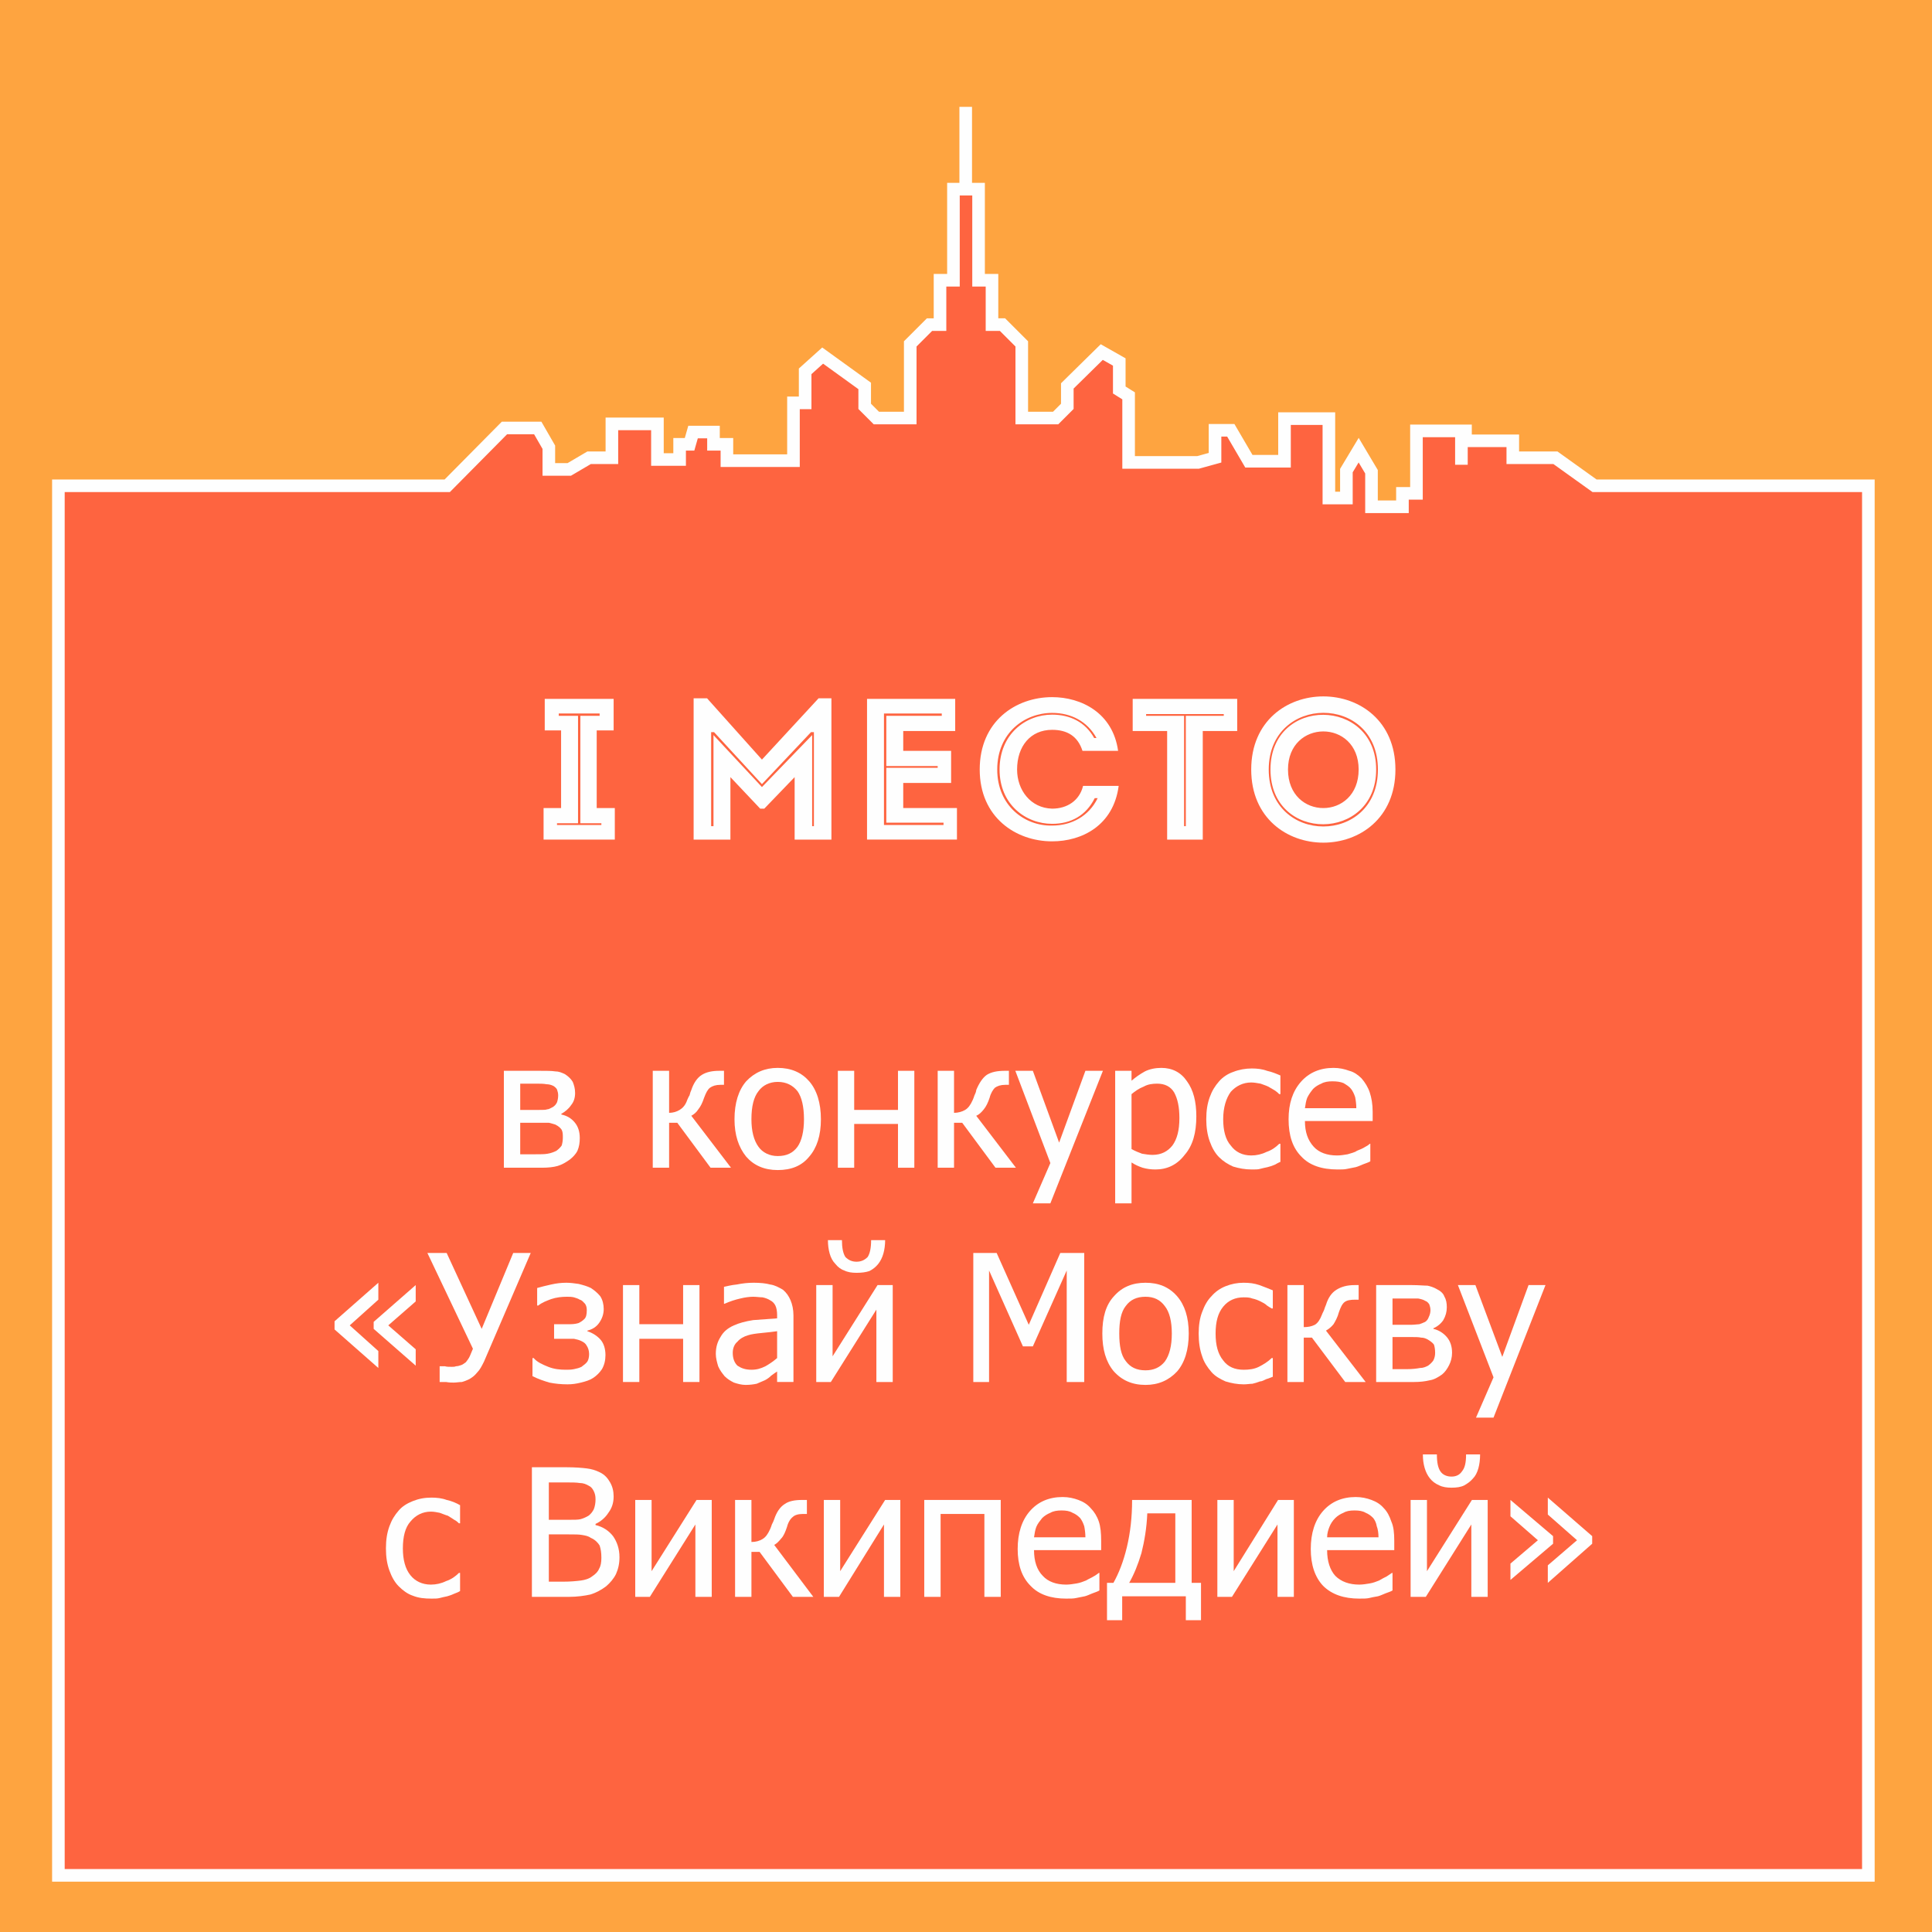 <?xml version="1.0" encoding="UTF-8"?>
<!DOCTYPE svg PUBLIC "-//W3C//DTD SVG 1.1//EN" "http://www.w3.org/Graphics/SVG/1.1/DTD/svg11.dtd">
<!-- Creator: CorelDRAW X7 -->
<svg xmlns="http://www.w3.org/2000/svg" xml:space="preserve" width="115mm" height="115mm" version="1.1" style="shape-rendering:geometricPrecision; text-rendering:geometricPrecision; image-rendering:optimizeQuality; fill-rule:evenodd; clip-rule:evenodd"
viewBox="0 0 3309 3309"
 xmlns:xlink="http://www.w3.org/1999/xlink">
 <defs>
  <style type="text/css">
   <![CDATA[
    .str0 {stroke:#FEFEFE;stroke-width:21.579}
    .fil3 {fill:none}
    .fil0 {fill:#FE6440}
    .fil2 {fill:#FEA440}
    .fil1 {fill:#FEFEFE;fill-rule:nonzero}
   ]]>
  </style>
 </defs>
 <g id="BMP">
  <rect class="fil0" width="3309" height="3309"/>
  <path class="fil1" d="M993 1949c0,8 -1,15 -4,22 -3,6 -8,11 -13,15 -7,5 -14,9 -21,11 -7,2 -16,3 -27,3l-65 0 0 -166 61 0c12,0 21,0 27,1 6,0 11,2 17,5 6,4 10,8 13,13 2,5 4,11 4,19 0,8 -2,15 -7,21 -4,6 -10,11 -17,15l1 1c9,2 16,6 22,13 6,7 9,16 9,27zm-37 -73c0,-4 -1,-7 -2,-10 -1,-2 -3,-4 -6,-6 -4,-2 -8,-3 -12,-3 -5,-1 -11,-1 -19,-1l-26 0 0 45 32 0c7,0 12,0 14,-1 3,0 6,-2 10,-4 3,-2 5,-4 7,-8 1,-3 2,-7 2,-12zm8 73c0,-6 0,-10 -2,-14 -2,-3 -5,-6 -11,-9 -3,-1 -7,-2 -11,-3 -4,0 -9,0 -16,0l-33 0 0 54 24 0c10,0 18,0 23,-1 6,-1 11,-3 15,-5 4,-3 7,-6 9,-9 1,-3 2,-8 2,-13z"/>
  <path id="1" class="fil1" d="M1252 2000l-35 0 -57 -77 -14 0 0 77 -28 0 0 -166 28 0 0 72c7,0 13,-2 18,-5 5,-3 10,-8 13,-17 1,-2 2,-5 4,-8 1,-4 2,-7 3,-9 4,-12 10,-21 18,-26 8,-5 18,-7 30,-7l8 0 0 24 -6 0c-8,0 -14,2 -18,5 -4,3 -7,9 -10,17 -3,9 -6,15 -10,20 -3,5 -8,9 -12,11l68 89z"/>
  <path id="2" class="fil1" d="M1406 1917c0,28 -7,49 -20,64 -13,16 -31,23 -54,23 -23,0 -41,-8 -54,-23 -13,-16 -20,-37 -20,-64 0,-28 7,-50 20,-65 14,-15 32,-23 54,-23 23,0 41,8 54,23 13,15 20,37 20,65zm-29 0c0,-22 -4,-38 -11,-48 -8,-10 -19,-16 -34,-16 -14,0 -26,6 -33,16 -8,10 -12,26 -12,48 0,20 4,36 12,47 7,10 19,16 33,16 15,0 26,-5 34,-16 7,-10 11,-26 11,-47z"/>
  <polygon id="3" class="fil1" points="1566,2000 1538,2000 1538,1925 1463,1925 1463,2000 1435,2000 1435,1834 1463,1834 1463,1901 1538,1901 1538,1834 1566,1834 "/>
  <path id="4" class="fil1" d="M1740 2000l-35 0 -57 -77 -14 0 0 77 -28 0 0 -166 28 0 0 72c7,0 14,-2 19,-5 5,-3 9,-8 13,-17 1,-2 2,-5 3,-8 2,-4 3,-7 3,-9 5,-12 11,-21 18,-26 8,-5 18,-7 31,-7l7 0 0 24 -6 0c-8,0 -14,2 -18,5 -3,3 -7,9 -9,17 -3,9 -6,15 -10,20 -4,5 -8,9 -13,11l68 89z"/>
  <polygon id="5" class="fil1" points="1889,1834 1799,2061 1769,2061 1799,1992 1739,1834 1769,1834 1814,1957 1859,1834 "/>
  <path id="6" class="fil1" d="M2049 1912c0,28 -6,50 -20,66 -13,17 -30,25 -50,25 -8,0 -15,-1 -22,-3 -6,-2 -13,-5 -19,-9l0 70 -28 0 0 -227 28 0 0 17c7,-6 14,-11 23,-16 8,-4 18,-6 28,-6 19,0 34,8 44,23 11,15 16,35 16,60zm-29 3c0,-19 -3,-33 -9,-44 -6,-10 -16,-15 -29,-15 -8,0 -16,1 -23,5 -8,3 -15,8 -21,13l0 94c7,4 13,6 18,8 6,1 12,2 18,2 15,0 26,-6 34,-16 8,-11 12,-26 12,-47z"/>
  <path id="7" class="fil1" d="M2144 2003c-12,0 -22,-2 -32,-5 -9,-4 -17,-9 -24,-16 -7,-7 -12,-16 -16,-27 -4,-11 -6,-24 -6,-38 0,-15 2,-27 6,-38 4,-11 9,-19 16,-27 6,-7 15,-13 24,-16 10,-4 21,-6 32,-6 9,0 18,1 26,4 9,2 16,5 23,8l0 32 -2 0c-2,-2 -4,-4 -7,-6 -3,-2 -7,-4 -12,-7 -4,-2 -8,-3 -13,-5 -6,-1 -11,-2 -16,-2 -14,0 -26,6 -35,16 -8,11 -13,27 -13,47 0,19 4,35 13,45 8,11 20,17 35,17 9,0 18,-2 26,-6 9,-3 16,-8 22,-14l2 0 0 31c-3,1 -6,3 -10,5 -5,2 -8,3 -12,4 -5,1 -9,2 -13,3 -3,1 -8,1 -14,1z"/>
  <path id="8" class="fil1" d="M2291 2003c-27,0 -48,-7 -62,-22 -15,-15 -22,-36 -22,-64 0,-27 7,-48 21,-64 14,-16 33,-24 56,-24 10,0 19,2 27,5 8,2 15,7 21,13 6,7 11,15 14,24 3,9 5,20 5,33l0 16 -116 0c0,19 5,33 15,44 9,10 23,15 40,15 6,0 12,-1 18,-2 6,-2 12,-3 16,-6 5,-2 10,-4 13,-6 4,-2 7,-4 9,-6l1 0 0 30c-3,2 -7,3 -12,5 -5,2 -9,4 -13,5 -5,1 -10,2 -15,3 -4,1 -10,1 -16,1zm32 -105c0,-7 -1,-14 -2,-19 -2,-6 -4,-10 -7,-14 -3,-4 -8,-7 -13,-10 -5,-2 -11,-3 -19,-3 -7,0 -14,1 -19,4 -5,2 -10,5 -14,9 -4,5 -7,9 -10,15 -2,5 -3,11 -4,18l88 0z"/>
  <path id="9" class="fil1" d="M712 2339l-72 -63 0 -12 72 -63 0 28 -47 41 47 41 0 28zm-64 4l-75 -66 0 -14 75 -66 0 29 -49 44 49 44 0 29z"/>
  <path id="10" class="fil1" d="M909 2146l-80 186c-4,8 -7,14 -12,19 -4,5 -8,8 -13,11 -4,2 -9,4 -13,5 -5,0 -9,1 -14,1 -3,0 -8,0 -13,-1 -6,0 -9,0 -11,0l0 -27 2 0c2,0 4,0 7,0 3,1 7,1 12,1 2,0 5,0 7,-1 3,0 6,-1 9,-2 3,-1 5,-3 8,-5 2,-3 5,-6 7,-11l5 -12 -78 -164 33 0 60 130 54 -130 30 0z"/>
  <path id="11" class="fil1" d="M1037 2321c0,9 -2,17 -6,24 -4,6 -9,11 -15,15 -6,4 -13,6 -21,8 -8,2 -15,3 -23,3 -11,0 -21,-1 -31,-3 -10,-3 -19,-6 -29,-11l0 -31 2 0c6,7 15,11 25,15 10,4 20,5 30,5 5,0 9,0 14,-1 5,-1 9,-2 13,-4 4,-3 8,-6 10,-9 2,-3 3,-8 3,-13 0,-6 -2,-11 -4,-14 -2,-4 -5,-6 -9,-8 -4,-2 -8,-3 -13,-4 -5,0 -10,0 -15,0l-19 0 0 -25 14 0c4,0 9,0 14,0 6,0 11,-1 14,-2 4,-2 7,-4 10,-7 3,-3 4,-8 4,-15 0,-5 -1,-8 -3,-11 -3,-3 -5,-6 -9,-7 -3,-2 -7,-3 -10,-4 -4,-1 -8,-1 -12,-1 -9,0 -18,1 -27,4 -8,3 -16,6 -22,11l-2 0 0 -30c7,-2 15,-4 24,-6 9,-2 17,-3 26,-3 7,0 14,1 21,2 8,2 15,4 21,7 6,4 11,8 16,14 4,6 6,14 6,22 0,9 -3,17 -8,24 -5,7 -12,11 -20,13l0 1c9,3 17,8 23,15 5,6 8,15 8,26z"/>
  <polygon id="12" class="fil1" points="1198,2367 1170,2367 1170,2293 1095,2293 1095,2367 1067,2367 1067,2201 1095,2201 1095,2268 1170,2268 1170,2201 1198,2201 "/>
  <path id="13" class="fil1" d="M1331 2326l0 -46c-7,1 -15,2 -26,3 -10,1 -18,2 -24,4 -7,2 -14,6 -18,11 -5,4 -8,11 -8,19 0,10 3,17 8,22 6,4 13,7 24,7 9,0 16,-2 24,-6 7,-4 13,-8 20,-14zm0 23c-3,2 -6,4 -10,7 -3,3 -7,6 -11,8 -5,2 -9,4 -14,6 -5,1 -11,2 -19,2 -7,0 -14,-2 -20,-4 -6,-3 -11,-6 -16,-11 -4,-5 -8,-10 -11,-17 -2,-7 -4,-14 -4,-21 0,-12 3,-21 8,-29 5,-9 12,-15 23,-20 9,-4 20,-7 33,-9 12,-1 26,-2 41,-3l0 -6c0,-6 -1,-12 -3,-16 -2,-4 -5,-7 -9,-9 -3,-2 -8,-4 -13,-5 -5,0 -10,-1 -16,-1 -6,0 -14,1 -22,3 -9,2 -18,5 -27,9l-1 0 0 -29c5,-1 12,-3 22,-4 10,-2 19,-3 29,-3 11,0 21,1 28,3 8,1 15,5 22,9 6,5 10,11 13,18 3,7 5,16 5,26l0 114 -28 0 0 -18z"/>
  <path id="14" class="fil1" d="M1529 2367l-28 0 0 -124 -78 124 -25 0 0 -166 28 0 0 122 77 -122 26 0 0 166zm-13 -243c0,8 -1,16 -3,23 -2,7 -5,13 -9,18 -4,5 -9,9 -15,12 -6,2 -13,3 -22,3 -8,0 -15,-1 -21,-4 -6,-2 -11,-6 -15,-11 -5,-5 -8,-11 -10,-18 -2,-7 -3,-15 -3,-23l24 0c0,13 2,23 6,29 5,5 11,8 19,8 8,0 14,-3 19,-8 4,-6 6,-16 6,-29l24 0z"/>
  <polygon id="15" class="fil1" points="1857,2367 1827,2367 1827,2176 1769,2306 1752,2306 1694,2176 1694,2367 1667,2367 1667,2146 1707,2146 1762,2269 1816,2146 1857,2146 "/>
  <path id="16" class="fil1" d="M2036 2284c0,28 -7,50 -20,65 -14,15 -32,23 -54,23 -23,0 -41,-8 -55,-24 -13,-16 -19,-37 -19,-64 0,-28 6,-49 20,-64 14,-16 32,-23 54,-23 22,0 40,7 54,23 13,15 20,36 20,64zm-29 0c0,-21 -4,-37 -12,-47 -8,-11 -19,-16 -33,-16 -15,0 -26,5 -34,16 -8,10 -11,26 -11,47 0,21 3,37 11,47 8,11 19,16 34,16 14,0 25,-5 33,-15 8,-11 12,-27 12,-48z"/>
  <path id="17" class="fil1" d="M2130 2371c-11,0 -21,-2 -31,-5 -9,-4 -18,-9 -24,-16 -7,-8 -13,-17 -16,-27 -4,-11 -6,-24 -6,-39 0,-14 2,-27 6,-37 4,-11 9,-20 16,-27 6,-7 14,-13 24,-17 10,-4 20,-6 31,-6 10,0 18,1 27,4 8,3 16,6 23,9l0 31 -2 0c-2,-1 -5,-3 -8,-5 -3,-3 -7,-5 -11,-7 -4,-2 -9,-4 -14,-5 -5,-2 -10,-2 -15,-2 -14,0 -26,5 -35,16 -9,11 -13,26 -13,46 0,20 4,35 13,46 8,11 20,16 35,16 9,0 18,-1 26,-5 8,-4 16,-9 22,-15l2 0 0 32c-3,1 -7,3 -11,4 -4,2 -8,4 -11,4 -5,2 -9,3 -13,4 -4,0 -9,1 -15,1z"/>
  <path id="18" class="fil1" d="M2339 2367l-35 0 -57 -76 -14 0 0 76 -28 0 0 -166 28 0 0 72c7,0 13,-1 19,-4 5,-3 9,-9 12,-17 1,-3 3,-6 4,-9 1,-3 2,-6 3,-8 4,-13 10,-21 18,-26 8,-5 18,-8 31,-8l7 0 0 25 -6 0c-8,0 -14,1 -18,4 -4,3 -7,9 -10,18 -2,8 -6,15 -9,20 -4,5 -8,8 -13,11l68 88z"/>
  <path id="19" class="fil1" d="M2487 2317c0,8 -2,15 -5,21 -3,6 -7,12 -12,16 -7,5 -14,9 -21,10 -8,2 -17,3 -27,3l-65 0 0 -166 61 0c12,0 21,1 27,1 5,1 11,3 16,6 6,3 11,7 13,13 3,5 4,11 4,18 0,8 -2,15 -6,22 -4,6 -10,11 -17,14l0 1c9,2 17,7 23,14 6,7 9,16 9,27zm-37 -73c0,-4 -1,-7 -2,-10 -2,-3 -4,-5 -7,-6 -3,-2 -7,-3 -12,-4 -4,0 -10,0 -18,0l-26 0 0 45 32 0c6,0 11,-1 14,-1 3,-1 6,-2 10,-4 3,-2 5,-5 6,-8 2,-4 3,-8 3,-12zm8 73c0,-6 -1,-11 -2,-14 -2,-3 -6,-6 -11,-9 -4,-2 -7,-3 -11,-3 -4,-1 -10,-1 -17,-1l-32 0 0 55 24 0c10,0 18,-1 23,-2 6,0 10,-2 14,-4 4,-3 7,-6 9,-9 2,-4 3,-8 3,-13z"/>
  <polygon id="20" class="fil1" points="2647,2201 2558,2428 2528,2428 2558,2359 2497,2201 2527,2201 2573,2324 2618,2201 "/>
  <path id="21" class="fil1" d="M739 2738c-12,0 -22,-1 -32,-5 -9,-3 -17,-9 -24,-16 -7,-7 -12,-16 -16,-27 -4,-11 -6,-23 -6,-38 0,-15 2,-27 6,-38 4,-11 9,-19 16,-27 6,-7 14,-12 24,-16 10,-4 20,-6 32,-6 9,0 18,1 26,4 9,2 16,5 23,9l0 31 -2 0c-2,-2 -4,-4 -8,-6 -3,-2 -6,-4 -11,-7 -4,-1 -8,-3 -14,-5 -5,-1 -10,-2 -15,-2 -14,0 -26,6 -35,17 -9,10 -13,26 -13,46 0,19 4,35 13,46 8,10 20,16 35,16 9,0 18,-2 26,-6 9,-3 16,-8 22,-14l2 0 0 31c-3,2 -6,3 -11,5 -4,2 -8,3 -11,4 -5,1 -9,2 -13,3 -4,1 -8,1 -14,1z"/>
  <path id="22" class="fil1" d="M1061 2667c0,11 -2,20 -6,29 -4,8 -10,15 -17,21 -8,6 -17,11 -27,14 -9,2 -22,4 -37,4l-63 0 0 -222 59 0c15,0 27,1 35,2 8,1 15,3 23,7 8,4 13,10 17,17 4,7 6,15 6,24 0,11 -3,20 -9,28 -5,8 -13,15 -22,19l0 2c13,3 23,10 30,19 7,10 11,22 11,36zm-41 -99c0,-6 -1,-10 -3,-14 -2,-4 -4,-7 -8,-9 -5,-3 -10,-5 -16,-5 -6,-1 -14,-1 -24,-1l-29 0 0 64 34 0c9,0 16,0 20,-1 4,-1 9,-3 14,-6 4,-3 7,-7 9,-11 2,-5 3,-11 3,-17zm10 100c0,-9 -1,-15 -3,-21 -3,-5 -8,-10 -15,-13 -4,-3 -9,-4 -15,-5 -5,-1 -13,-1 -23,-1l-34 0 0 81 24 0c13,0 23,-1 31,-2 7,-1 14,-3 19,-7 6,-4 10,-8 12,-13 3,-5 4,-11 4,-19z"/>
  <polygon id="23" class="fil1" points="1219,2735 1191,2735 1191,2611 1113,2735 1088,2735 1088,2569 1116,2569 1116,2691 1193,2569 1219,2569 "/>
  <path id="24" class="fil1" d="M1393 2735l-35 0 -57 -77 -14 0 0 77 -28 0 0 -166 28 0 0 72c8,0 14,-2 19,-5 5,-3 9,-8 13,-17 1,-2 2,-5 3,-8 2,-4 3,-6 4,-9 4,-12 10,-21 18,-26 7,-5 17,-7 30,-7l8 0 0 24 -7 0c-8,0 -14,2 -17,5 -4,3 -8,9 -10,17 -3,9 -6,16 -10,20 -4,5 -8,9 -12,11l67 89z"/>
  <polygon id="25" class="fil1" points="1542,2735 1514,2735 1514,2611 1437,2735 1411,2735 1411,2569 1439,2569 1439,2691 1516,2569 1542,2569 "/>
  <polygon id="26" class="fil1" points="1714,2735 1686,2735 1686,2593 1611,2593 1611,2735 1583,2735 1583,2569 1714,2569 "/>
  <path id="27" class="fil1" d="M1826 2738c-26,0 -47,-7 -61,-22 -15,-15 -22,-36 -22,-63 0,-27 7,-49 21,-65 14,-16 33,-24 56,-24 10,0 19,2 27,5 8,3 15,7 21,14 6,6 11,14 14,23 3,9 4,20 4,33l0 16 -115 0c0,19 5,34 15,44 9,10 23,15 40,15 6,0 12,-1 18,-2 6,-1 11,-3 16,-5 5,-3 10,-5 13,-7 4,-2 6,-4 9,-6l1 0 0 30c-3,2 -7,3 -12,5 -5,2 -9,4 -13,5 -5,1 -10,2 -15,3 -4,1 -10,1 -17,1zm33 -105c0,-7 -1,-14 -2,-19 -2,-6 -4,-10 -7,-14 -4,-4 -8,-7 -13,-9 -5,-3 -11,-4 -19,-4 -7,0 -14,1 -19,4 -5,2 -10,5 -14,9 -4,5 -8,10 -10,15 -2,5 -3,11 -4,18l88 0z"/>
  <path id="28" class="fil1" d="M2057 2775l-26 0 0 -41 -109 0 0 41 -26 0 0 -64 11 0c9,-16 17,-36 23,-61 6,-25 9,-52 9,-81l102 0 0 142 16 0 0 64zm-44 -64l0 -119 -48 0c-1,25 -5,48 -10,68 -6,20 -13,37 -21,51l79 0z"/>
  <polygon id="29" class="fil1" points="2216,2735 2188,2735 2188,2611 2110,2735 2085,2735 2085,2569 2113,2569 2113,2691 2189,2569 2216,2569 "/>
  <path id="30" class="fil1" d="M2328 2738c-26,0 -47,-7 -62,-22 -14,-15 -21,-36 -21,-63 0,-27 7,-49 21,-65 14,-16 33,-24 56,-24 10,0 19,2 27,5 8,3 15,7 21,14 6,6 10,14 13,23 4,9 5,20 5,33l0 16 -115 0c0,19 5,34 14,44 10,10 24,15 41,15 6,0 12,-1 18,-2 6,-1 11,-3 16,-5 5,-3 9,-5 13,-7 3,-2 6,-4 9,-6l1 0 0 30c-3,2 -7,3 -12,5 -5,2 -9,4 -13,5 -6,1 -11,2 -15,3 -4,1 -10,1 -17,1zm33 -105c0,-7 -1,-14 -3,-19 -1,-6 -3,-10 -6,-14 -4,-4 -8,-7 -13,-9 -5,-3 -11,-4 -19,-4 -8,0 -14,1 -19,4 -5,2 -10,5 -14,9 -5,5 -8,10 -10,15 -2,5 -4,11 -4,18l88 0z"/>
  <path id="31" class="fil1" d="M2548 2735l-28 0 0 -124 -78 124 -26 0 0 -166 28 0 0 122 77 -122 27 0 0 166zm-13 -244c0,9 -1,17 -3,24 -2,7 -5,13 -9,17 -5,6 -10,9 -15,12 -6,3 -13,4 -22,4 -8,0 -15,-1 -21,-4 -7,-3 -12,-7 -16,-12 -4,-5 -7,-11 -9,-18 -2,-7 -3,-14 -3,-23l24 0c0,14 2,23 6,29 4,6 11,9 19,9 8,0 14,-3 18,-9 5,-6 7,-15 7,-29l24 0z"/>
  <path id="32" class="fil1" d="M2727 2644l-76 67 0 -30 50 -43 -50 -44 0 -29 76 66 0 13zm-67 0l-73 62 0 -28 47 -40 -47 -41 0 -28 73 62 0 13z"/>
  <path class="fil1" d="M990 1410l0 -184 -33 0 0 -4 70 0 0 4 -33 0 0 184 36 0 0 3 -76 0 0 -3 36 0zm32 -26l0 -133 29 0 0 -54 -118 0 0 54 28 0 0 133 -30 0 0 54 122 0 0 -54 -31 0z"/>
  <path id="1" class="fil1" d="M1305 1301l-94 -105 -23 0 0 242c21,0 42,0 63,0l0 -107 51 54 7 0 52 -54 0 107c21,0 42,0 63,0l0 -242 -22 0 -97 105zm86 114l0 -156 -86 89 -83 -89 0 156 -4 0 0 -161 5 0 82 89 84 -89 5 0 0 161 -3 0z"/>
  <path id="2" class="fil1" d="M1514 1222l99 0 0 4 -95 0 0 86 88 0 0 3 -88 0c0,32 0,63 0,94l98 0 0 4 -102 0c0,-64 0,-127 0,-191zm122 -25c-57,0 -95,0 -151,0 0,80 0,161 0,241 56,0 97,0 154,0 0,-18 0,-37 0,-54 -36,0 -57,0 -92,0 0,-15 0,-29 0,-43l82 0c0,-18 0,-37 0,-55l-82 0 0 -34c35,0 53,0 89,0 0,-19 0,-37 0,-55z"/>
  <path id="3" class="fil1" d="M1678 1318c0,82 62,123 124,123 51,0 105,-27 114,-95 -21,0 -40,0 -61,0 -6,25 -27,39 -53,39 -37,-1 -60,-32 -60,-67 0,-40 23,-68 60,-68 26,0 44,11 52,36 21,0 40,0 61,0 -9,-65 -63,-92 -113,-92 -62,0 -124,41 -124,124l0 0zm202 49c-15,31 -45,47 -78,47 -47,1 -94,-34 -94,-96 0,-63 47,-97 94,-97 32,0 60,14 76,43l-4 0c-15,-27 -41,-40 -72,-40 -45,0 -90,33 -90,94 0,60 45,93 90,93 32,0 58,-14 73,-44l5 0z"/>
  <path id="4" class="fil1" d="M1999 1252l0 186c20,0 41,0 61,0l0 -186 59 0c0,-19 0,-37 0,-55l-179 0c0,18 0,36 0,55l59 0zm29 163l0 -189 -65 0 0 -3 133 0 0 3 -65 0 0 189 -3 0z"/>
  <path id="5" class="fil1" d="M2173 1318c0,-129 187,-130 187,0 0,130 -187,130 -187,0zm217 0c0,-167 -247,-167 -247,0 0,167 247,167 247,0zm-184 0c0,88 121,88 121,0 0,-87 -121,-87 -121,0zm151 0c0,124 -181,126 -181,0 0,-126 181,-124 181,0z"/>
  <path class="fil2" d="M2200 717l76 0 0 136 30 0 0 -47 21 -35 22 37 0 60 53 0 0 -23 24 0 0 -107 84 0 0 17 81 0 0 29 73 0 67 48 469 0 0 2380 -3100 0 0 -2380 479 0 187 0 98 -99 57 0 19 33 0 38 35 0 34 -20 39 0 0 -58 78 0 0 61 38 0 0 -26 17 0 6 -21 35 0 0 21 23 0 0 28 114 0 0 -99 20 0 0 -54 30 -27 72 52 0 35 20 20 58 0 0 -127 33 -33 18 0 0 -76 23 0 0 -156 21 0 22 0 0 156 23 0 0 76 18 0 33 33 0 127 58 0 20 -20 0 -35 59 -58 30 17 0 48 16 10 0 114 119 0 29 -8 0 -47 27 0 31 53 61 0 0 -73zm1109 -717l-3309 0 0 3309 3309 0 0 -3309z"/>
  <path class="fil3 str0" d="M1654 183l0 141 -21 0 0 156 -23 0 0 76 -18 0 -33 33 0 127 -58 0 -20 -20 0 -35 -72 -52 -30 27 0 54 -20 0 0 99 -114 0 0 -28 -23 0 0 -21 -35 0 -6 21 -17 0 0 26 -38 0 0 -61 -78 0 0 58 -39 0 -34 20 -35 0 0 -38 -19 -33 -57 0 -98 99 -187 0 -479 0 0 2380 3100 0 0 -2380 -469 0 -67 -48 -73 0 0 -29 -88 0 0 41m7 -41l0 -17 -84 0 0 107 -24 0 0 23 -53 0 0 -60 -22 -37 -21 35 0 47 -30 0 0 -136 -76 0 0 73 -61 0 -31 -53 -27 0 0 47 -29 8 -119 0 0 -114 -16 -10 0 -48 -30 -17 -59 58 0 35 -20 20 -58 0 0 -127 -33 -33 -18 0 0 -76 -23 0 0 -156 -22 0 0 -141"/>
 </g>
</svg>
